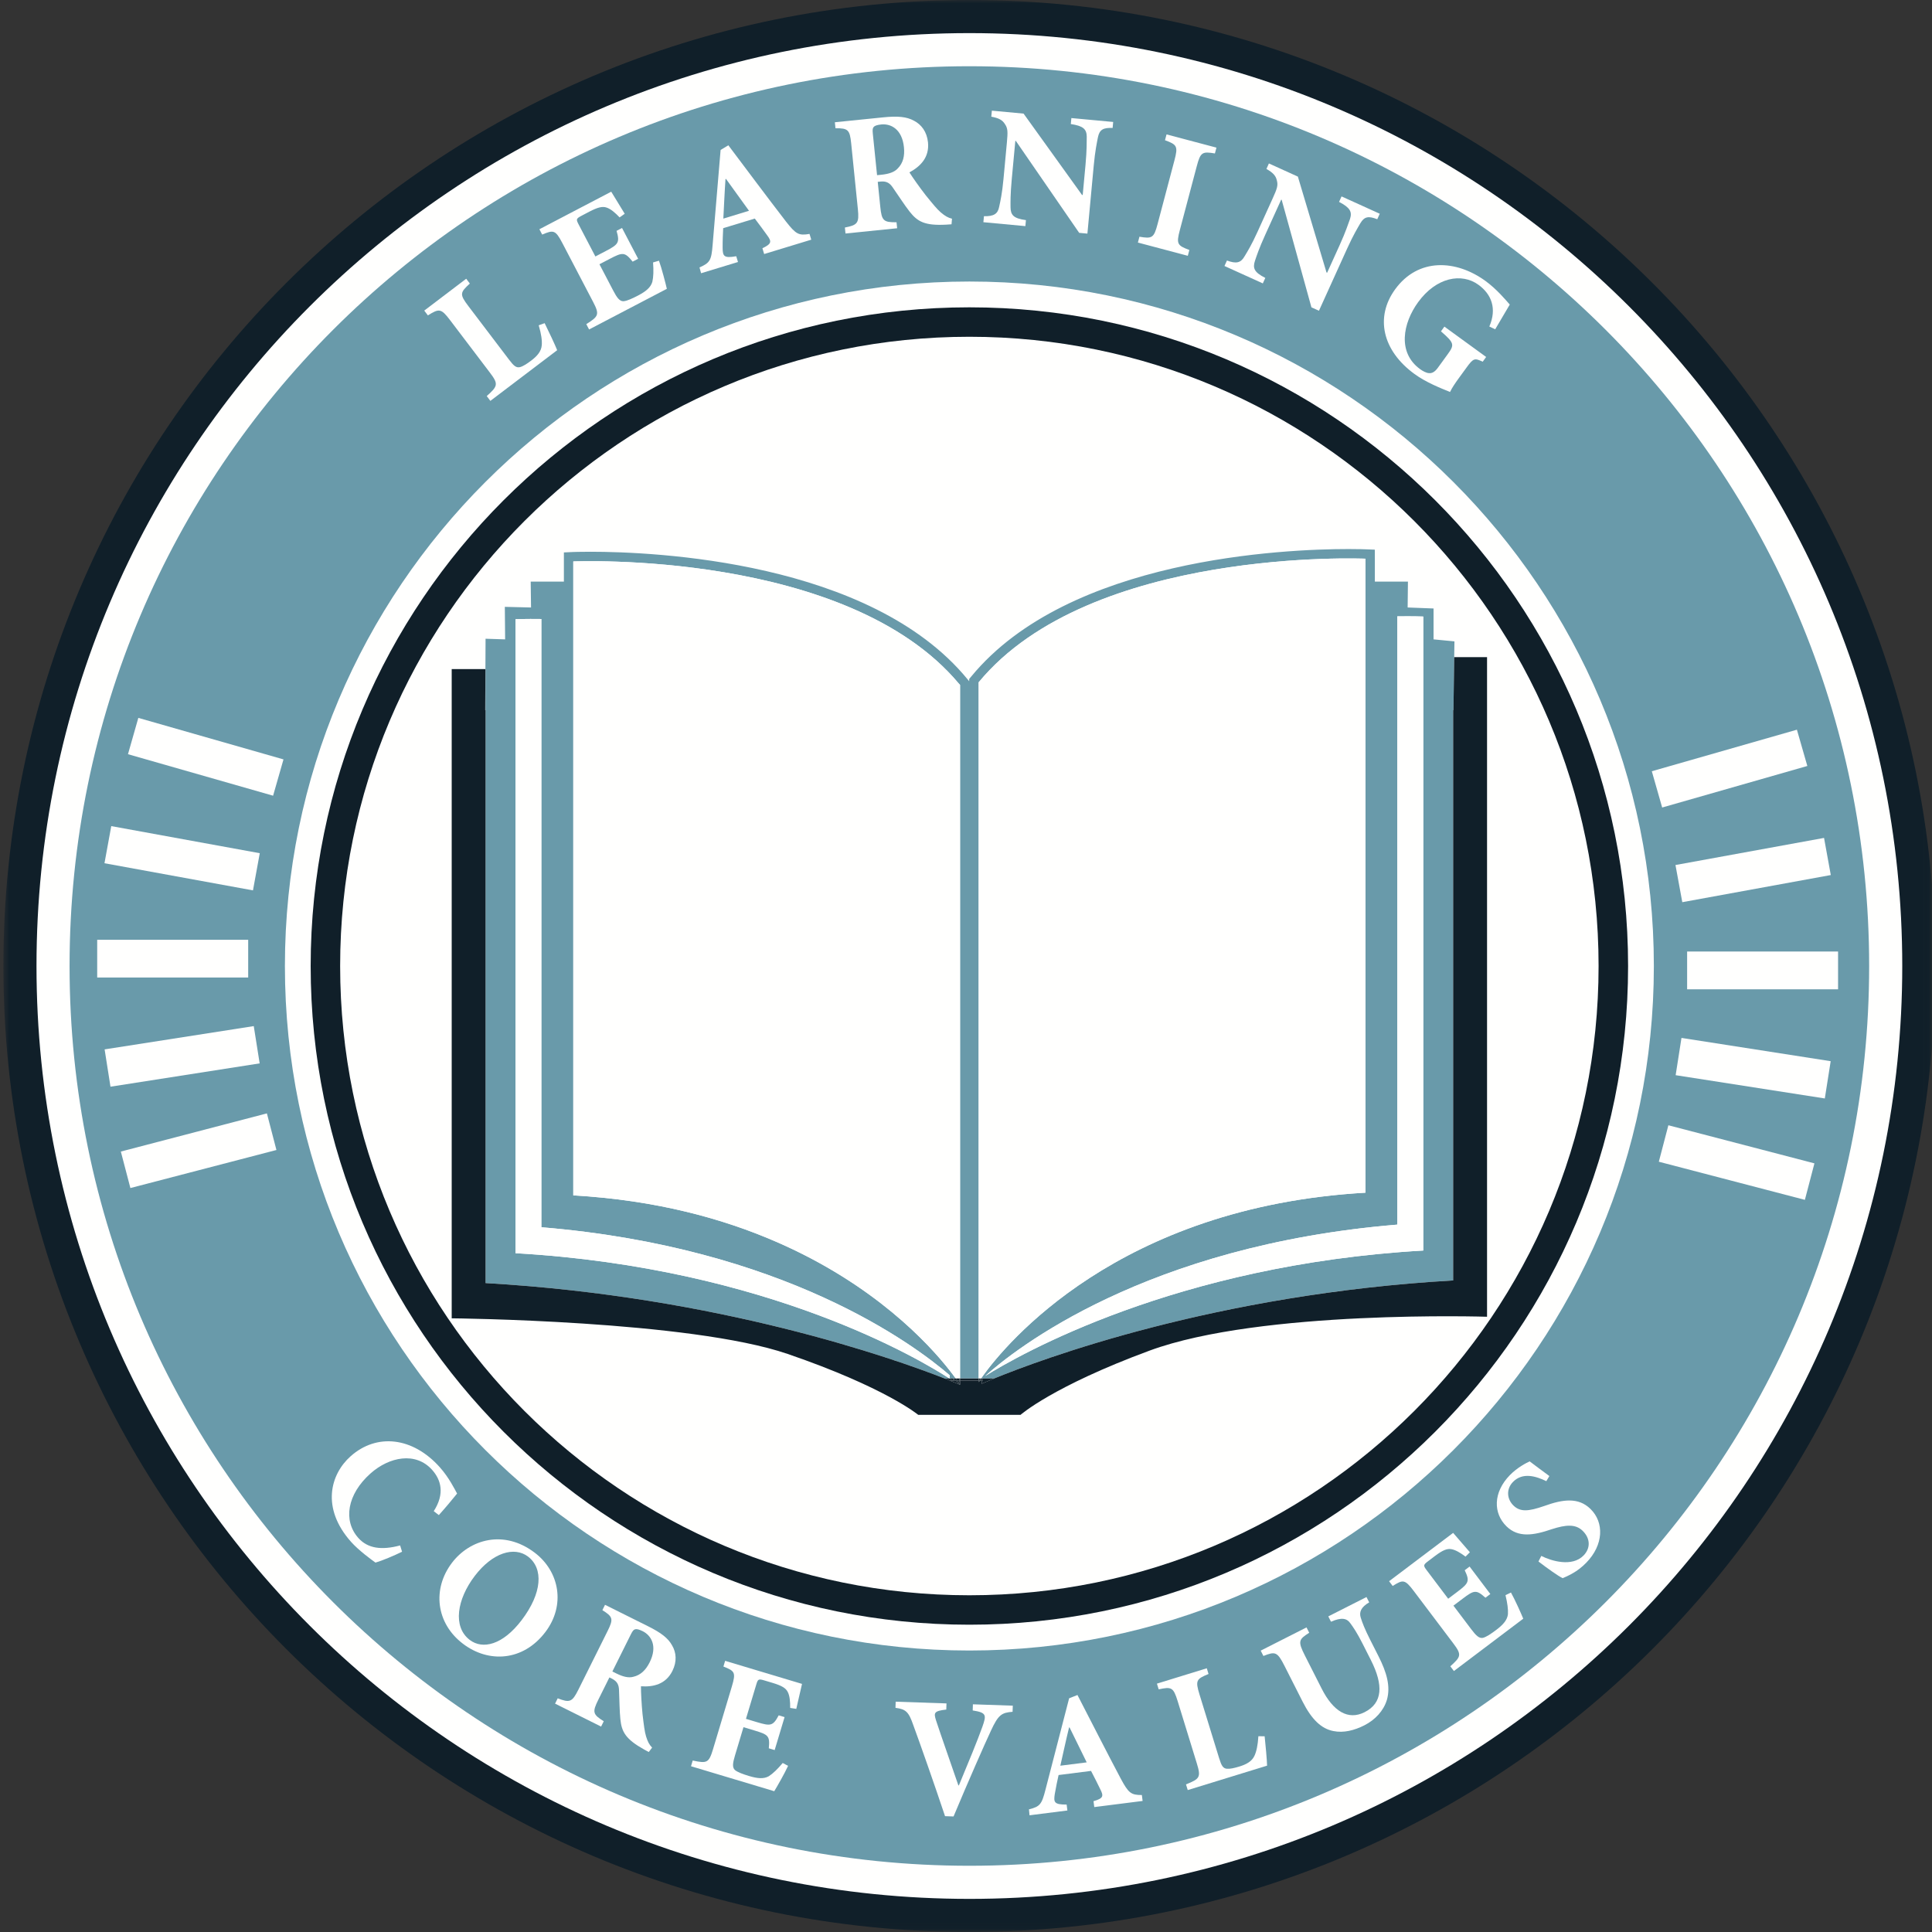 <?xml version="1.0" encoding="UTF-8"?>
<svg width="300px" height="300px" viewBox="0 0 300 300" version="1.1" xmlns="http://www.w3.org/2000/svg" xmlns:xlink="http://www.w3.org/1999/xlink">
    <rect x="0" y="0" width="300" height="300" fill="#333333" stroke="none"/>
    <!-- Generator: Sketch 46.2 (44496) - http://www.bohemiancoding.com/sketch -->
    <title>gt-core_value_learning-color</title>
    <desc>Created with Sketch.</desc>
    <defs>
        <polygon id="path-1" points="150.242 0 299.96 0 299.96 299.94 0.524 299.94 0.524 0"></polygon>
    </defs>
    <g id="Export" stroke="none" stroke-width="1" fill="none" fill-rule="evenodd">
        <g id="gt-core_value_learning-color">
            <g id="graphic_tile/learning_mark_01/fill/color">
                <rect id="Background" x="0" y="0" width="300" height="300"></rect>
                <g id="gt_core-value-learning_216" stroke-width="1" fill-rule="evenodd">
                    <g id="Group-3">
                        <mask id="mask-2" fill="white">
                            <use xlink:href="#path-1"></use>
                        </mask>
                        <g id="Clip-2"></g>
                        <path d="M300.524,150 C300.524,232.84 233.365,300 150.519,300 C67.678,300 0.524,232.84 0.524,150 C0.524,67.154 67.678,0 150.519,0 C233.365,0 300.524,67.154 300.524,150" id="Fill-1" fill="#101F29" mask="url(#mask-2)"></path>
                    </g>
                    <path d="M295.382,150 C295.382,229.998 230.523,294.858 150.524,294.858 C70.515,294.858 5.667,229.998 5.667,150 C5.667,70.002 70.515,5.142 150.524,5.142 C230.523,5.142 295.382,70.002 295.382,150" id="Fill-4" fill="#FFFFFE"></path>
                    <path d="M290.241,150 C290.241,227.156 227.686,289.715 150.524,289.715 C73.357,289.715 10.803,227.156 10.803,150 C10.803,72.832 73.357,10.285 150.524,10.285 C227.686,10.285 290.241,72.832 290.241,150" id="Fill-5" fill="#699AAA"></path>
                    <path d="M256.81,150.006 C256.81,208.708 209.228,256.292 150.524,256.292 C91.828,256.292 44.24,208.708 44.24,150.006 C44.24,91.303 91.828,43.714 150.524,43.714 C209.228,43.714 256.81,91.303 256.81,150.006" id="Fill-6" fill="#FFFFFE"></path>
                    <path d="M252.809,150.006 C252.809,206.489 207.019,252.284 150.524,252.284 C94.03,252.284 48.24,206.489 48.24,150.006 C48.24,93.511 94.03,47.721 150.524,47.721 C207.019,47.721 252.809,93.511 252.809,150.006" id="Fill-7" fill="#101F29"></path>
                    <path d="M248.227,150 C248.227,203.964 204.483,247.713 150.524,247.713 C96.555,247.713 52.817,203.964 52.817,150 C52.817,96.036 96.555,52.293 150.524,52.293 C204.483,52.293 248.227,96.036 248.227,150" id="Fill-8" fill="#FFFFFE"></path>
                    <polygon id="Fill-9" fill="#FFFFFE" points="15.093 151.787 38.539 151.787 38.539 145.931 15.093 145.931"></polygon>
                    <polyline id="Fill-10" fill="#FFFFFE" points="39.281 138.257 16.222 134.043 17.277 128.278 40.337 132.486 39.281 138.257"></polyline>
                    <polyline id="Fill-11" fill="#FFFFFE" points="40.32 165.121 17.156 168.742 16.245 162.948 39.403 159.333 40.32 165.121"></polyline>
                    <polyline id="Fill-12" fill="#FFFFFE" points="42.406 123.557 19.872 117.112 21.479 111.473 44.02 117.919 42.406 123.557"></polyline>
                    <polyline id="Fill-13" fill="#FFFFFE" points="42.925 178.571 20.247 184.479 18.764 178.813 41.443 172.886 42.925 178.571"></polyline>
                    <polygon id="Fill-14" fill="#FFFFFE" points="261.976 153.62 285.415 153.62 285.415 147.751 261.976 147.751"></polygon>
                    <polyline id="Fill-15" fill="#FFFFFE" points="261.226 140.09 284.284 135.876 283.236 130.111 260.166 134.32 261.226 140.09"></polyline>
                    <polyline id="Fill-16" fill="#FFFFFE" points="260.194 166.954 283.356 170.568 284.267 164.781 261.099 161.167 260.194 166.954"></polyline>
                    <polyline id="Fill-17" fill="#FFFFFE" points="258.101 125.39 280.642 118.94 279.022 113.307 256.493 119.758 258.101 125.39"></polyline>
                    <polyline id="Fill-18" fill="#FFFFFE" points="257.582 180.392 280.261 186.313 281.743 180.646 259.064 174.731 257.582 180.392"></polyline>
                    <polyline id="Fill-19" fill="#101F29" points="75.398 110.269 75.398 103.894 75.375 103.894 75.346 110.269 75.398 110.269"></polyline>
                    <path d="M221.005,194.182 C182.599,196.371 158.071,210.478 152.974,213.667 C157.535,209.567 177.844,193.397 216.975,190.158 L216.975,95.707 C219.506,95.673 221.005,95.736 221.005,95.736 L221.005,194.182 Z M222.602,99.281 L222.602,94.485 L218.578,94.33 L218.624,90.311 L213.487,90.311 L213.487,86.755 L213.481,85.353 L212.081,85.297 C212.081,85.297 211.107,85.256 209.383,85.256 C199.474,85.256 165.951,86.679 150.835,105.023 L150.496,105.427 L150.496,105.784 L150.202,105.433 C135.104,87.101 101.593,85.676 91.683,85.676 C89.948,85.676 88.962,85.716 88.962,85.716 L87.561,85.78 L87.561,90.311 L82.407,90.311 L82.459,94.33 L78.39,94.231 L78.436,99.281 L75.398,99.183 L75.375,103.894 L75.398,103.894 L75.398,199.237 C111.635,201.307 138.769,210.951 146.697,214.052 L147.429,214.052 C143.382,211.412 119.429,196.844 80.05,194.596 L80.05,96.151 C80.05,96.151 81.531,96.082 84.062,96.117 L84.062,190.567 C121.7,193.68 141.923,208.766 147.475,213.557 L147.475,214.052 L148.414,214.052 C148.282,213.874 148.132,213.672 147.965,213.448 C147.815,213.251 147.654,213.038 147.475,212.813 C144.218,208.65 135.778,199.485 120.698,192.896 C112.293,189.218 101.83,186.347 89.02,185.62 L89.02,87.181 C89.02,87.181 131.46,85.337 148.899,106.165 L149.077,106.36 L149.077,214.052 L151.966,214.052 L151.966,105.951 C169.307,84.904 212.023,86.755 212.023,86.755 L212.023,185.2 C173.589,187.396 156.099,208.812 152.629,213.632 L152.588,213.695 C152.496,213.828 152.409,213.949 152.335,214.052 L154.369,214.052 C161.622,211.084 188.746,200.932 225.645,198.828 L225.645,110.269 L225.692,110.269 L225.807,102.037 L225.847,99.592 L222.602,99.281 L222.602,99.281 Z" id="Fill-20" fill="#699AAA"></path>
                    <path d="M84.062,111.203 L84.062,96.117 C81.531,96.082 80.05,96.151 80.05,96.151 L80.05,194.596 C119.429,196.844 143.382,211.412 147.429,214.052 L147.475,214.052 L147.475,213.557 C141.923,208.766 121.7,193.68 84.062,190.567 L84.062,111.203" id="Fill-21" fill="#FFFFFE"></path>
                    <path d="M216.975,95.707 L216.975,190.158 C177.844,193.397 157.535,209.567 152.974,213.667 C158.071,210.478 182.599,196.371 221.005,194.182 L221.005,95.736 C221.005,95.736 219.506,95.673 216.975,95.707" id="Fill-22" fill="#FFFFFE"></path>
                    <path d="M89.02,87.181 L89.02,185.62 C101.83,186.347 112.293,189.218 120.698,192.896 C135.778,199.485 144.218,208.65 147.475,212.813 C147.654,213.038 147.815,213.251 147.965,213.448 C148.132,213.672 148.282,213.874 148.414,214.052 L149.077,214.052 L149.077,106.36 L148.899,106.165 C131.46,85.337 89.02,87.181 89.02,87.181" id="Fill-23" fill="#FFFFFE"></path>
                    <path d="M212.023,185.2 L212.023,86.755 C212.023,86.755 169.307,84.904 151.966,105.951 L151.966,214.052 L152.335,214.052 C152.409,213.949 152.496,213.828 152.588,213.695 L152.629,213.632 C156.099,208.812 173.589,187.396 212.023,185.2" id="Fill-24" fill="#FFFFFE"></path>
                    <path d="M225.807,102.037 L225.692,110.269 L225.645,110.269 L225.645,198.828 C188.746,200.932 161.622,211.084 154.369,214.052 C153.102,214.572 152.427,214.877 152.427,214.877 L152.502,214.364 L152.214,214.364 C152.046,214.525 151.966,214.612 151.966,214.612 L151.966,214.364 L149.077,214.364 L149.077,215.027 C149.077,215.027 148.519,214.779 147.475,214.364 C147.238,214.266 146.979,214.168 146.697,214.052 C138.769,210.951 111.635,201.307 75.398,199.237 L75.398,110.269 L75.346,110.269 L75.375,103.894 L70.14,103.894 L70.14,204.708 C70.14,204.708 107.144,205.037 122.317,210.242 C137.485,215.448 142.581,219.697 142.581,219.697 L158.469,219.697 C158.469,219.697 163.432,215.286 178.518,209.718 C195.824,203.347 230.908,204.465 230.908,204.465 L230.908,102.037 L225.807,102.037" id="Fill-25" fill="#101F29"></path>
                    <path d="M148.385,214.364 L148.041,214.364 L148.046,214.468 C148.046,214.468 147.988,214.421 147.89,214.364 L147.475,214.364 C148.519,214.779 149.077,215.027 149.077,215.027 C149.077,215.027 148.841,214.779 148.385,214.364" id="Fill-26" fill="#101F29"></path>
                    <path d="M147.475,214.087 L147.429,214.052 L146.697,214.052 C146.979,214.168 147.238,214.266 147.475,214.364 L147.475,214.087" id="Fill-27" fill="#101F29"></path>
                    <path d="M148.046,214.468 L148.041,214.364 L147.89,214.364 C147.988,214.421 148.046,214.468 148.046,214.468" id="Fill-28" fill="#101F29"></path>
                    <polyline id="Fill-29" fill="#101F29" points="147.429 214.052 147.475 214.087 147.475 214.052 147.429 214.052"></polyline>
                    <path d="M148.385,214.364 C148.841,214.779 149.077,215.027 149.077,215.027 C149.077,215.027 148.934,214.79 148.634,214.364 L148.385,214.364" id="Fill-30" fill="#101F29"></path>
                    <path d="M152.629,214.364 L152.502,214.364 L152.427,214.877 C152.427,214.877 153.102,214.572 154.369,214.052 L152.629,214.052 L152.629,214.364" id="Fill-31" fill="#101F29"></path>
                    <path d="M151.966,214.612 C151.966,214.612 152.046,214.525 152.214,214.364 L152.127,214.364 C152.017,214.519 151.966,214.612 151.966,214.612" id="Fill-32" fill="#101F29"></path>
                    <path d="M152.214,214.364 L152.502,214.364 L152.543,214.052 C152.409,214.174 152.3,214.284 152.214,214.364" id="Fill-33" fill="#101F29"></path>
                    <polygon id="Fill-34" fill="#101F29" points="149.077 214.364 151.966 214.364 151.966 214.052 149.077 214.052"></polygon>
                    <path d="M147.475,214.087 L147.475,214.364 L147.89,214.364 C147.798,214.301 147.66,214.208 147.475,214.087" id="Fill-36" fill="#101F29"></path>
                    <path d="M148.006,214.052 L148.041,214.364 L148.385,214.364 C148.282,214.266 148.167,214.168 148.046,214.052 L148.006,214.052" id="Fill-37" fill="#101F29"></path>
                    <path d="M148.041,214.364 L148.006,214.052 L147.475,214.052 L147.475,214.087 C147.66,214.208 147.798,214.301 147.89,214.364 L148.041,214.364" id="Fill-38" fill="#101F29"></path>
                    <path d="M148.046,214.052 C148.167,214.168 148.282,214.266 148.385,214.364 L148.634,214.364 C148.57,214.272 148.489,214.162 148.414,214.052 L148.046,214.052" id="Fill-39" fill="#101F29"></path>
                    <polyline id="Fill-40" fill="#101F29" points="152.543 214.052 152.502 214.364 152.629 214.364 152.629 214.052 152.543 214.052"></polyline>
                    <path d="M152.543,214.052 L152.358,214.052 L152.323,214.075 C152.249,214.191 152.174,214.289 152.127,214.364 L152.214,214.364 C152.3,214.284 152.409,214.174 152.543,214.052" id="Fill-41" fill="#101F29"></path>
                    <polyline id="Fill-43" fill="#101F29" points="152.323 214.075 152.358 214.052 152.335 214.052 152.323 214.075"></polyline>
                    <polyline id="Fill-44" fill="#101F29" points="149.077 215.027 149.077 214.364 149.043 214.364 149.077 215.027"></polyline>
                    <polyline id="Fill-45" fill="#101F29" points="148.985 214.364 149.077 215.027 149.043 214.364 148.985 214.364"></polyline>
                    <path d="M148.634,214.364 C148.934,214.79 149.077,215.027 149.077,215.027 L148.985,214.364 L148.634,214.364" id="Fill-46" fill="#101F29"></path>
                    <polyline id="Fill-47" fill="#101F29" points="149.025 214.052 149.043 214.364 149.077 214.364 149.077 214.052 149.025 214.052"></polyline>
                    <polyline id="Fill-48" fill="#101F29" points="148.985 214.364 149.043 214.364 149.025 214.052 148.94 214.052 148.985 214.364"></polyline>
                    <path d="M148.414,214.052 C148.489,214.162 148.57,214.272 148.634,214.364 L148.985,214.364 L148.94,214.052 L148.414,214.052" id="Fill-49" fill="#101F29"></path>
                    <polyline id="Fill-50" fill="#101F29" points="151.966 214.364 151.966 214.612 151.977 214.364 151.966 214.364"></polyline>
                    <path d="M151.977,214.364 L151.966,214.612 C151.966,214.612 152.017,214.519 152.127,214.364 L151.977,214.364" id="Fill-51" fill="#101F29"></path>
                    <polyline id="Fill-52" fill="#101F29" points="151.966 214.052 151.966 214.312 151.989 214.052 151.966 214.052"></polyline>
                    <polyline id="Fill-53" fill="#101F29" points="151.977 214.307 151.966 214.312 151.966 214.364 151.977 214.364 151.977 214.307"></polyline>
                    <polyline id="Fill-54" fill="#101F29" points="151.989 214.052 151.966 214.312 151.977 214.307 151.989 214.052"></polyline>
                    <path d="M151.977,214.364 L152.127,214.364 C152.174,214.289 152.249,214.191 152.323,214.075 C152.11,214.214 151.994,214.289 151.977,214.307 L151.977,214.364" id="Fill-55" fill="#101F29"></path>
                    <path d="M151.989,214.052 L151.977,214.307 C151.994,214.289 152.11,214.214 152.323,214.075 L152.335,214.058 L151.989,214.052" id="Fill-56" fill="#101F29"></path>
                    <path d="M84.573,50.181 C85.083,51.203 86.25,53.672 86.518,54.379 L76.145,62.247 L75.581,61.503 C77.321,59.947 77.419,59.636 76.061,57.847 L69.873,49.693 C68.482,47.86 68.174,47.895 66.443,48.973 L65.877,48.23 L72.392,43.283 L72.956,44.029 C71.432,45.424 71.337,45.695 72.726,47.527 L79.03,55.83 C79.787,56.833 80.165,57.15 80.758,57.003 C81.233,56.876 81.838,56.484 82.498,55.982 C83.394,55.303 84.049,54.574 84.124,53.609 C84.186,52.857 84.055,51.883 83.651,50.512 L84.573,50.181" id="Fill-57" fill="#FFFFFE"></path>
                    <path d="M102.324,40.482 C102.739,41.623 103.366,44.038 103.548,44.848 L91.473,51.16 L91.039,50.333 C92.965,49.114 93.128,48.849 92.075,46.836 L87.322,37.742 C86.244,35.682 85.945,35.688 84.189,36.426 L83.758,35.596 L94.911,29.765 C95.156,30.179 96.141,31.775 97.005,33.193 L96.212,33.758 C95.545,33.052 94.827,32.432 94.179,32.228 C93.553,32.012 92.828,32.182 91.499,32.873 L90.364,33.469 C89.489,33.928 89.416,34.023 89.825,34.804 L92.45,39.825 L94.038,38.996 C96.026,37.955 96.273,37.676 95.738,35.847 L96.59,35.4 L99.091,40.183 L98.238,40.63 C97.014,39.097 96.682,39.151 94.668,40.203 L93.081,41.032 L95.225,45.13 C95.807,46.242 96.21,46.783 96.806,46.775 C97.334,46.74 98.163,46.365 99.063,45.896 C100.27,45.265 101.036,44.654 101.295,43.764 C101.471,43.009 101.503,42.027 101.408,40.75 L102.324,40.482" id="Fill-58" fill="#FFFFFE"></path>
                    <path d="M112.733,27.782 L112.655,27.805 C112.508,29.891 112.43,31.926 112.319,33.945 L116.305,32.729 L112.733,27.782 Z M118.659,39.446 L118.386,38.55 C119.827,37.861 119.858,37.515 119.109,36.515 C118.62,35.827 117.908,34.867 117.204,33.937 L112.295,35.432 C112.255,36.311 112.203,37.334 112.209,38.449 C112.223,39.785 112.384,40.128 114.321,39.788 L114.595,40.684 L108.866,42.428 L108.619,41.526 C110.244,40.808 110.466,40.433 110.656,38.027 L111.895,23.287 L113.096,22.559 C116.095,26.536 119.037,30.499 122.039,34.391 C123.592,36.377 124.027,36.61 125.701,36.322 L125.972,37.218 L118.659,39.446 L118.659,39.446 Z" id="Fill-59" fill="#FFFFFE"></path>
                    <path d="M136.88,27.132 C137.995,27.016 138.879,26.74 139.409,26.149 C140.237,25.313 140.502,24.212 140.363,22.859 C140.075,20.043 138.324,19.173 136.837,19.327 C136.174,19.392 135.811,19.537 135.67,19.712 C135.5,19.891 135.473,20.162 135.528,20.721 L136.189,27.2 L136.88,27.132 Z M147.753,34.827 C147.592,34.841 147.272,34.85 146.952,34.882 C143.59,35.063 142.478,34.423 141.245,32.858 C140.444,31.839 139.583,30.479 138.669,29.174 C138.162,28.396 137.652,28.125 136.799,28.186 L136.296,28.235 L136.69,32.113 C136.909,34.291 137.203,34.53 139.214,34.513 L139.309,35.443 L131.287,36.258 L131.193,35.331 C133.166,34.943 133.431,34.646 133.209,32.467 L132.172,22.268 C131.956,20.144 131.688,19.903 129.732,19.914 L129.637,18.984 L137.102,18.226 C139.412,17.989 140.793,18.12 141.931,18.752 C143.063,19.335 143.93,20.456 144.098,22.103 C144.333,24.441 142.922,25.844 141.216,26.768 C141.666,27.503 142.858,29.18 143.751,30.324 C144.855,31.686 145.5,32.479 146.088,32.983 C146.737,33.533 147.191,33.809 147.825,33.96 L147.753,34.827 L147.753,34.827 Z" id="Fill-60" fill="#FFFFFE"></path>
                    <path d="M172.767,19.868 C171.324,19.813 170.733,20.107 170.486,21.32 C170.329,22.138 170.053,23.371 169.834,25.713 L168.852,36.276 L167.575,36.157 L157.739,21.879 L157.661,21.87 L157.102,27.857 C156.887,30.196 156.91,31.38 156.915,32.188 C156.938,33.369 157.345,33.916 159.307,34.181 L159.22,35.112 L152.7,34.504 L152.787,33.573 C154.288,33.605 154.94,33.236 155.152,32.104 C155.339,31.234 155.61,30.079 155.827,27.737 L156.345,22.178 C156.506,20.447 156.497,19.937 156.051,19.278 C155.63,18.594 155.04,18.327 153.93,18.117 L154.017,17.183 L158.941,17.641 L168.016,30.269 L168.123,30.277 L168.558,25.596 C168.776,23.253 168.734,21.988 168.75,21.21 C168.726,20.055 168.209,19.551 166.277,19.263 L166.362,18.333 L172.854,18.937 L172.767,19.868" id="Fill-61" fill="#FFFFFE"></path>
                    <path d="M176.691,37.664 L176.931,36.759 C178.89,37.085 179.173,36.968 179.746,34.798 L182.367,24.898 C182.949,22.703 182.765,22.461 180.898,21.772 L181.14,20.87 L188.89,22.923 L188.651,23.827 C186.692,23.502 186.41,23.619 185.831,25.817 L183.208,35.714 C182.632,37.884 182.817,38.126 184.683,38.815 L184.442,39.72 L176.691,37.664" id="Fill-62" fill="#FFFFFE"></path>
                    <path d="M213.861,34.044 C212.516,33.518 211.862,33.602 211.234,34.665 C210.818,35.386 210.153,36.463 209.182,38.603 L204.805,48.253 L203.638,47.723 L199.018,31.03 L198.945,30.998 L196.462,36.466 C195.491,38.606 195.128,39.731 194.871,40.494 C194.506,41.617 194.71,42.266 196.476,43.156 L196.09,44.006 L190.135,41.303 L190.521,40.453 C191.926,40.975 192.662,40.84 193.232,39.837 C193.693,39.08 194.324,38.077 195.295,35.936 L197.599,30.857 C198.318,29.275 198.478,28.791 198.271,28.025 C198.099,27.24 197.626,26.794 196.65,26.233 L197.035,25.382 L201.533,27.423 L205.978,42.306 L206.076,42.353 L208.015,38.074 C208.986,35.933 209.358,34.726 209.631,33.997 C209.983,32.896 209.66,32.253 207.929,31.35 L208.315,30.499 L214.247,33.19 L213.861,34.044" id="Fill-63" fill="#FFFFFE"></path>
                    <path d="M230.235,56.165 C228.996,55.594 228.802,55.585 227.751,57.035 L226.509,58.74 C225.945,59.518 225.463,60.227 225.16,60.866 C223.631,60.247 221.404,59.357 219.655,58.083 C214.642,54.439 213.495,49.244 216.638,44.922 C220.22,39.996 226.102,40.31 230.661,43.626 C232.413,44.899 233.784,46.556 234.436,47.293 C233.951,48.098 233.243,49.299 232.173,51.132 L231.263,50.702 C232.467,47.91 231.6,45.695 229.569,44.22 C226.975,42.332 223.032,43.033 220.205,46.922 C217.831,50.186 216.964,54.742 220.508,57.317 C220.94,57.631 221.485,57.928 221.907,57.939 C222.372,57.98 222.795,57.757 223.268,57.11 L224.76,55.058 C225.861,53.546 225.878,53.295 223.752,51.451 L224.285,50.716 L230.768,55.43 L230.235,56.165" id="Fill-64" fill="#FFFFFE"></path>
                    <path d="M62.431,240.949 C61.256,241.537 59.293,242.36 58.306,242.64 C57.73,242.232 55.712,240.764 54.516,239.422 C49.835,234.163 51.299,228.926 54.443,226.128 C58.493,222.518 64.099,223.123 68.306,227.849 C69.732,229.447 70.62,231.28 70.976,231.919 C70.049,233.066 69.262,234.014 68.142,235.262 L67.352,234.654 C69.122,231.905 68.459,229.767 67.104,228.246 C64.552,225.382 60.435,226.212 57.53,228.799 C53.894,232.038 53.247,236.123 55.638,238.811 C57.102,240.453 59.24,240.745 62.132,239.975 L62.431,240.949" id="Fill-65" fill="#FFFFFE"></path>
                    <path d="M73.711,244.723 C70.971,248.324 70.248,252.597 72.945,254.649 C74.947,256.17 78.059,255.447 81.006,251.568 C84.195,247.376 84.415,243.55 81.992,241.706 C79.862,240.088 76.482,241.075 73.711,244.723 Z M84.679,253.43 C81.216,257.982 75.852,258.259 71.892,255.245 C67.677,252.041 67.104,246.715 70.182,242.669 C72.939,239.047 78.217,237.44 83.043,241.11 C86.877,244.029 87.852,249.261 84.679,253.43 L84.679,253.43 Z" id="Fill-66" fill="#FFFFFE"></path>
                    <path d="M95.705,259.852 C96.7,260.347 97.587,260.584 98.344,260.37 C99.48,260.109 100.284,259.325 100.883,258.118 C102.134,255.608 101.125,253.954 99.799,253.292 C99.209,252.998 98.829,252.926 98.615,252.998 C98.379,253.058 98.216,253.272 97.967,253.767 L95.089,259.547 L95.705,259.852 Z M100.739,272.053 C100.598,271.984 100.324,271.818 100.042,271.676 C97.129,270.049 96.535,268.925 96.331,266.963 C96.198,265.683 96.195,264.088 96.124,262.514 C96.109,261.592 95.824,261.094 95.08,260.694 L94.628,260.469 L92.908,263.926 C91.94,265.868 92.058,266.222 93.751,267.274 L93.34,268.103 L86.19,264.539 L86.601,263.713 C88.459,264.431 88.837,264.324 89.805,262.381 L94.334,253.289 C95.279,251.396 95.185,251.05 93.536,250.025 L93.948,249.194 L100.603,252.511 C102.663,253.537 103.752,254.375 104.369,255.51 C105.011,256.597 105.145,257.994 104.412,259.46 C103.372,261.546 101.445,261.973 99.528,261.846 C99.517,262.698 99.627,264.733 99.771,266.165 C99.976,267.89 100.096,268.896 100.321,269.63 C100.572,270.435 100.808,270.907 101.26,271.367 L100.739,272.053 L100.739,272.053 Z" id="Fill-67" fill="#FFFFFE"></path>
                    <path d="M122.373,274.2 C121.881,275.294 120.656,277.441 120.224,278.139 L107.299,274.261 L107.564,273.374 C109.771,273.842 110.071,273.765 110.719,271.613 L113.641,261.88 C114.3,259.673 114.087,259.471 112.333,258.78 L112.598,257.892 L124.537,261.474 C124.424,261.938 124.019,263.75 123.647,265.352 L122.699,265.205 C122.71,264.243 122.633,263.306 122.312,262.713 C122.019,262.128 121.387,261.745 119.967,261.318 L118.751,260.955 C117.815,260.673 117.697,260.694 117.447,261.528 L115.833,266.902 L117.533,267.413 C119.662,268.051 120.028,268.024 120.915,266.358 L121.829,266.631 L120.29,271.751 L119.38,271.477 C119.572,269.545 119.299,269.351 117.145,268.706 L115.447,268.196 L114.131,272.58 C113.773,273.77 113.684,274.436 114.113,274.843 C114.51,275.18 115.354,275.491 116.32,275.779 C117.611,276.167 118.576,276.263 119.377,275.814 C120.025,275.398 120.725,274.724 121.541,273.756 L122.373,274.2" id="Fill-68" fill="#FFFFFE"></path>
                    <path d="M157.232,265.807 C155.533,265.937 155.019,266.262 153.873,268.74 C152.93,270.751 150.317,276.678 148.067,282.06 L146.745,282.014 C145.108,277.11 142.838,270.645 141.818,267.882 C141.095,265.79 140.657,265.404 139.05,265.191 L139.08,264.237 L146.969,264.505 L146.938,265.459 C144.993,265.683 144.985,265.974 145.342,267.127 C146.039,269.27 147.949,274.687 148.817,277.234 L148.894,277.237 C150.481,273.422 151.723,270.417 152.542,268.141 C153.187,266.305 153.201,265.937 151.041,265.597 L151.072,264.643 L157.267,264.856 L157.232,265.807" id="Fill-69" fill="#FFFFFE"></path>
                    <path d="M166.08,268.236 L166.003,268.245 C165.509,270.256 165.095,272.23 164.648,274.177 L168.743,273.659 L166.08,268.236 Z M169.918,280.602 L169.8,279.686 C171.318,279.251 171.41,278.919 170.843,277.819 C170.483,277.063 169.95,276.012 169.416,274.986 L164.377,275.626 C164.193,276.476 163.971,277.464 163.789,278.553 C163.582,279.861 163.683,280.222 165.628,280.213 L165.743,281.132 L159.865,281.878 L159.776,280.956 C161.482,280.527 161.758,280.199 162.346,277.886 L166.014,263.71 L167.307,263.2 C169.572,267.579 171.779,271.939 174.058,276.237 C175.242,278.432 175.628,278.732 177.308,278.732 L177.424,279.651 L169.918,280.602 L169.918,280.602 Z" id="Fill-70" fill="#FFFFFE"></path>
                    <path d="M196.372,269.607 C196.499,270.732 196.744,273.425 196.752,274.171 L184.433,277.962 L184.159,277.078 C186.306,276.223 186.504,275.969 185.85,273.842 L182.868,264.153 C182.197,261.979 181.898,261.903 179.921,262.319 L179.647,261.434 L187.389,259.049 L187.662,259.936 C185.77,260.711 185.588,260.932 186.256,263.111 L189.296,272.976 C189.662,274.166 189.901,274.589 190.503,274.652 C190.987,274.698 191.688,274.54 192.471,274.298 C193.535,273.97 194.39,273.511 194.788,272.644 C195.105,271.964 195.312,271.014 195.402,269.601 L196.372,269.607" id="Fill-71" fill="#FFFFFE"></path>
                    <path d="M212.607,248.815 C211.343,249.543 211.003,250.339 211.306,251.226 C211.559,252.018 211.908,252.94 212.757,254.62 L214.062,257.196 C215.33,259.702 215.958,261.877 215.353,263.966 C214.841,265.651 213.535,267.058 211.856,267.908 C210.297,268.697 208.64,269.121 207.05,268.798 C205.177,268.44 203.676,267.003 202.273,264.237 L199.46,258.682 C198.335,256.461 198.015,256.415 196.182,257.138 L195.761,256.309 L202.875,252.704 L203.295,253.534 C201.654,254.57 201.5,254.856 202.628,257.078 L205.226,262.206 C207.021,265.752 209.34,267.161 211.893,265.868 C214.704,264.445 214.855,261.693 212.855,257.746 L211.576,255.219 C210.727,253.54 210.152,252.701 209.675,252.053 C209.136,251.286 208.329,251.099 206.675,251.82 L206.257,250.992 L212.187,247.987 L212.607,248.815" id="Fill-72" fill="#FFFFFE"></path>
                    <path d="M234.622,247.288 C235.213,248.333 236.222,250.589 236.53,251.35 L225.762,259.477 L225.204,258.741 C226.887,257.236 227.001,256.95 225.647,255.155 L219.528,247.049 C218.142,245.213 217.851,245.265 216.255,246.27 L215.699,245.53 L225.642,238.025 C225.95,238.39 227.172,239.788 228.243,241.033 L227.563,241.712 C226.794,241.133 225.994,240.644 225.328,240.548 C224.682,240.442 223.999,240.724 222.818,241.615 L221.804,242.381 C221.023,242.971 220.971,243.075 221.496,243.772 L224.875,248.25 L226.29,247.181 C228.062,245.845 228.258,245.53 227.44,243.83 L228.197,243.253 L231.419,247.521 L230.658,248.094 C229.215,246.797 228.897,246.904 227.102,248.258 L225.688,249.324 L228.446,252.978 C229.194,253.971 229.678,254.436 230.257,254.326 C230.768,254.208 231.516,253.709 232.318,253.104 C233.395,252.292 234.043,251.568 234.152,250.658 C234.201,249.892 234.072,248.929 233.772,247.696 L234.622,247.288" id="Fill-73" fill="#FFFFFE"></path>
                    <path d="M240.111,229.992 C238.529,229.229 236.443,228.563 234.93,230.119 C233.896,231.179 233.936,232.732 235.017,233.784 C236.06,234.798 237.331,234.706 239.788,233.85 C242.692,232.801 245.083,232.473 246.959,234.299 C249.121,236.402 249.016,239.883 246.323,242.651 C245.657,243.335 244.917,243.905 244.193,244.306 C243.524,244.688 243.021,244.902 242.649,245.057 C242.009,244.767 240.177,243.461 238.892,242.467 L239.33,241.603 C240.912,242.404 244.124,243.355 245.896,241.534 C247.02,240.379 246.945,238.863 245.752,237.702 C244.635,236.612 243.119,236.763 240.978,237.446 C238.091,238.439 235.757,238.788 233.936,237.016 C231.853,234.985 231.827,231.75 234.45,229.058 C235.631,227.846 237.063,227.134 237.526,226.921 C238.302,227.529 239.263,228.208 240.586,229.2 L240.111,229.992" id="Fill-74" fill="#FFFFFE"></path>
                </g>
            </g>
        </g>
    </g>
</svg>